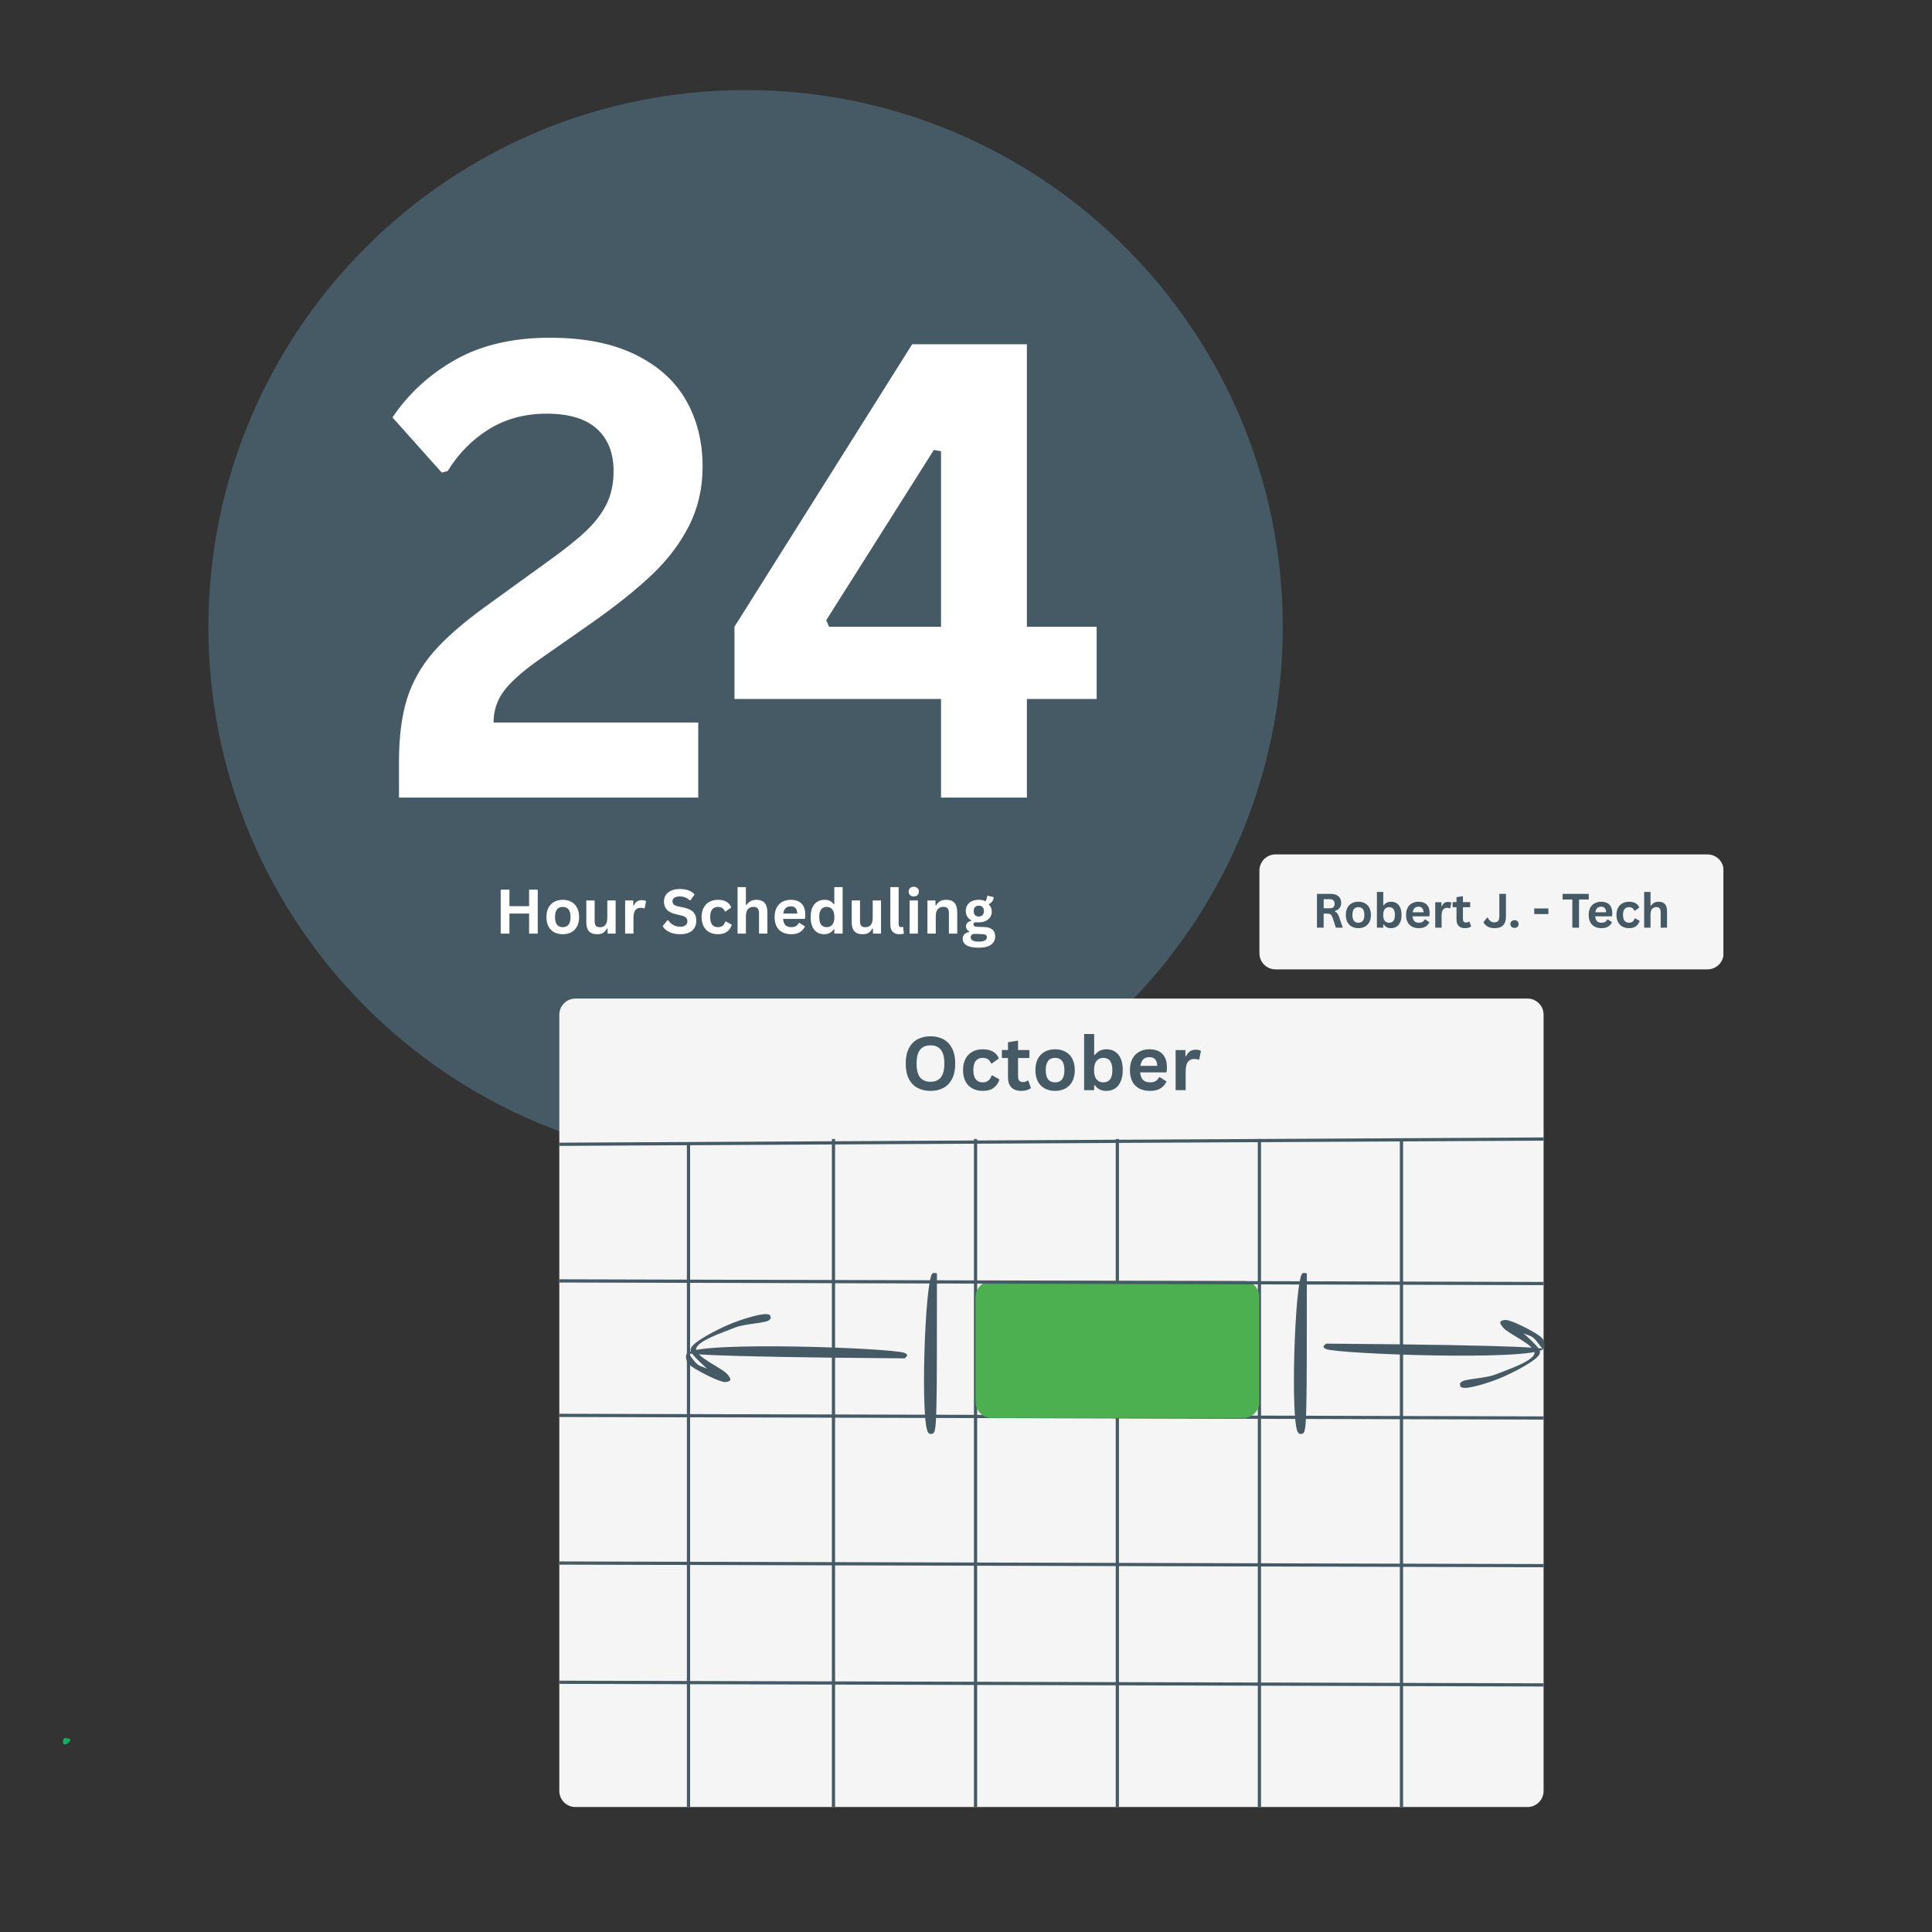 <?xml version="1.0" encoding="UTF-8"?> <svg xmlns="http://www.w3.org/2000/svg" xmlns:xlink="http://www.w3.org/1999/xlink" width="600" zoomAndPan="magnify" viewBox="0 0 450 450" height="600" preserveAspectRatio="xMidYMid meet" version="1.0"><rect x="0" y="0" width="450" height="450" fill="#333333" stroke="none"/><defs><g></g><clipPath id="120c366ebf"><path d="M 48.543 20.977 L 298.781 20.977 L 298.781 271.215 L 48.543 271.215 Z M 48.543 20.977 " clip-rule="nonzero"></path></clipPath><clipPath id="bfb2b4cc6d"><path d="M 173.66 20.977 C 104.559 20.977 48.543 76.992 48.543 146.094 C 48.543 215.199 104.559 271.215 173.66 271.215 C 242.766 271.215 298.781 215.199 298.781 146.094 C 298.781 76.992 242.766 20.977 173.66 20.977 Z M 173.66 20.977 " clip-rule="nonzero"></path></clipPath><clipPath id="1532c38462"><path d="M 0.543 0.977 L 250.781 0.977 L 250.781 251.215 L 0.543 251.215 Z M 0.543 0.977 " clip-rule="nonzero"></path></clipPath><clipPath id="7d87b8aa41"><path d="M 125.66 0.977 C 56.559 0.977 0.543 56.992 0.543 126.094 C 0.543 195.199 56.559 251.215 125.66 251.215 C 194.766 251.215 250.781 195.199 250.781 126.094 C 250.781 56.992 194.766 0.977 125.66 0.977 Z M 125.66 0.977 " clip-rule="nonzero"></path></clipPath><clipPath id="b7b6f30b24"><rect x="0" width="251" y="0" height="252"></rect></clipPath><clipPath id="d06920a8da"><rect x="0" width="175" y="0" height="201"></rect></clipPath><clipPath id="2bd2f7ad9a"><rect x="0" width="120" y="0" height="22"></rect></clipPath><clipPath id="4807124af9"><path d="M 130.273 232.586 L 359.773 232.586 L 359.773 420.891 L 130.273 420.891 Z M 130.273 232.586 " clip-rule="nonzero"></path></clipPath><clipPath id="ffd920fab5"><path d="M 134.023 232.586 L 355.781 232.586 C 357.852 232.586 359.531 234.266 359.531 236.336 L 359.531 417.141 C 359.531 419.211 357.852 420.891 355.781 420.891 L 134.023 420.891 C 131.953 420.891 130.273 419.211 130.273 417.141 L 130.273 236.336 C 130.273 234.266 131.953 232.586 134.023 232.586 Z M 134.023 232.586 " clip-rule="nonzero"></path></clipPath><clipPath id="c8e25cc587"><path d="M 0.273 0.586 L 229.762 0.586 L 229.762 188.891 L 0.273 188.891 Z M 0.273 0.586 " clip-rule="nonzero"></path></clipPath><clipPath id="8b053def52"><path d="M 4.023 0.586 L 225.781 0.586 C 227.852 0.586 229.531 2.266 229.531 4.336 L 229.531 185.141 C 229.531 187.211 227.852 188.891 225.781 188.891 L 4.023 188.891 C 1.953 188.891 0.273 187.211 0.273 185.141 L 0.273 4.336 C 0.273 2.266 1.953 0.586 4.023 0.586 Z M 4.023 0.586 " clip-rule="nonzero"></path></clipPath><clipPath id="002f53fcdf"><rect x="0" width="230" y="0" height="189"></rect></clipPath><clipPath id="81656245ee"><path d="M 293.238 199 L 401.516 199 L 401.516 225.789 L 293.238 225.789 Z M 293.238 199 " clip-rule="nonzero"></path></clipPath><clipPath id="cdeaf1abf8"><path d="M 297.094 199.008 L 397.707 199.008 C 398.703 199.008 399.656 199.402 400.359 200.105 C 401.062 200.809 401.457 201.762 401.457 202.758 L 401.457 222.039 C 401.457 223.031 401.062 223.984 400.359 224.688 C 399.656 225.391 398.703 225.789 397.707 225.789 L 297.094 225.789 C 296.102 225.789 295.145 225.391 294.441 224.688 C 293.738 223.984 293.344 223.031 293.344 222.039 L 293.344 202.758 C 293.344 201.762 293.738 200.809 294.441 200.105 C 295.145 199.402 296.102 199.008 297.094 199.008 Z M 297.094 199.008 " clip-rule="nonzero"></path></clipPath><clipPath id="33591d44fd"><path d="M 0.281 0 L 108.516 0 L 108.516 26.789 L 0.281 26.789 Z M 0.281 0 " clip-rule="nonzero"></path></clipPath><clipPath id="8a402aa50c"><path d="M 4.094 0.008 L 104.707 0.008 C 105.703 0.008 106.656 0.402 107.359 1.105 C 108.062 1.809 108.457 2.762 108.457 3.758 L 108.457 23.039 C 108.457 24.031 108.062 24.984 107.359 25.688 C 106.656 26.391 105.703 26.789 104.707 26.789 L 4.094 26.789 C 3.102 26.789 2.145 26.391 1.441 25.688 C 0.738 24.984 0.344 24.031 0.344 23.039 L 0.344 3.758 C 0.344 2.762 0.738 1.809 1.441 1.105 C 2.145 0.402 3.102 0.008 4.094 0.008 Z M 4.094 0.008 " clip-rule="nonzero"></path></clipPath><clipPath id="ae68f69364"><rect x="0" width="109" y="0" height="27"></rect></clipPath><clipPath id="0ff88403e2"><path d="M 227.227 298.367 L 293.41 298.367 L 293.41 330.277 L 227.227 330.277 Z M 227.227 298.367 " clip-rule="nonzero"></path></clipPath><clipPath id="8721bade80"><path d="M 230.977 298.367 L 289.594 298.367 C 291.664 298.367 293.344 300.047 293.344 302.117 L 293.344 326.527 C 293.344 328.598 291.664 330.277 289.594 330.277 L 230.977 330.277 C 228.906 330.277 227.227 328.598 227.227 326.527 L 227.227 302.117 C 227.227 300.047 228.906 298.367 230.977 298.367 Z M 230.977 298.367 " clip-rule="nonzero"></path></clipPath><clipPath id="ac352b29b7"><path d="M 0.227 0.367 L 66.41 0.367 L 66.41 32.277 L 0.227 32.277 Z M 0.227 0.367 " clip-rule="nonzero"></path></clipPath><clipPath id="860e30356e"><path d="M 3.977 0.367 L 62.594 0.367 C 64.664 0.367 66.344 2.047 66.344 4.117 L 66.344 28.527 C 66.344 30.598 64.664 32.277 62.594 32.277 L 3.977 32.277 C 1.906 32.277 0.227 30.598 0.227 28.527 L 0.227 4.117 C 0.227 2.047 1.906 0.367 3.977 0.367 Z M 3.977 0.367 " clip-rule="nonzero"></path></clipPath><clipPath id="8920aed8f6"><rect x="0" width="67" y="0" height="33"></rect></clipPath><clipPath id="3478ca39f4"><path d="M 14.641 404.805 L 16.434 404.805 L 16.434 406.316 L 14.641 406.316 Z M 14.641 404.805 " clip-rule="nonzero"></path></clipPath><clipPath id="da6cc14d63"><path d="M 16.398 405.359 C 15.66 406.562 14.918 406.379 14.734 406.102 C 14.547 405.82 14.734 405.082 14.918 404.895 C 15.195 404.711 16.215 404.988 16.215 404.988 " clip-rule="nonzero"></path></clipPath><clipPath id="68f8726c97"><path d="M 0.641 0.805 L 2.434 0.805 L 2.434 2.316 L 0.641 2.316 Z M 0.641 0.805 " clip-rule="nonzero"></path></clipPath><clipPath id="879c36c77a"><path d="M 2.398 1.359 C 1.66 2.562 0.918 2.379 0.734 2.102 C 0.547 1.82 0.734 1.082 0.918 0.895 C 1.195 0.711 2.215 0.988 2.215 0.988 " clip-rule="nonzero"></path></clipPath><clipPath id="6fdad65fbf"><rect x="0" width="3" y="0" height="3"></rect></clipPath><clipPath id="0716a7193f"><path d="M 308.25 307.422 L 359.797 307.422 L 359.797 323.277 L 308.25 323.277 Z M 308.25 307.422 " clip-rule="nonzero"></path></clipPath><clipPath id="9ebd03b9e0"><path d="M 308.859 312.957 C 359.656 313.332 359.582 314.152 359.434 314.227 C 359.133 314.301 358.09 312.285 356.969 311.465 C 355.254 310.348 350.109 309.602 349.734 308.633 C 349.586 308.258 349.883 307.586 350.258 307.512 C 351.301 307.215 357.195 312.434 358.238 313.926 C 358.609 314.523 358.836 314.82 358.609 315.344 C 358.09 316.836 352.195 319.895 348.988 321.164 C 346.156 322.281 341.68 323.625 340.562 323.176 C 340.188 323.027 339.965 322.355 340.039 322.207 C 340.113 322.133 341.082 322.281 341.082 322.43 C 341.156 322.578 340.41 323.176 340.262 323.102 C 340.113 323.027 340.039 322.355 340.262 321.984 C 341.008 321.086 345.707 321.164 348.395 320.117 C 351.375 318.926 357.27 316.984 357.418 315.121 C 357.566 313.332 351.301 310.645 350.184 309.305 C 349.734 308.781 349.363 308.258 349.438 307.961 C 349.512 307.66 350.109 307.438 350.703 307.438 C 352.121 307.512 356.148 309.602 357.715 310.57 C 358.535 311.094 359.207 311.539 359.508 312.137 C 359.73 312.734 360.027 313.629 359.434 314.227 C 356.449 316.984 312.145 315.418 308.859 314.227 C 308.414 314 308.266 313.852 308.266 313.629 C 308.266 313.48 308.859 312.957 308.859 312.957 " clip-rule="nonzero"></path></clipPath><clipPath id="541d4dbb2b"><path d="M 0.25 0.422 L 51.797 0.422 L 51.797 16.277 L 0.25 16.277 Z M 0.25 0.422 " clip-rule="nonzero"></path></clipPath><clipPath id="c8162c17a8"><path d="M 0.859 5.957 C 51.656 6.332 51.582 7.152 51.434 7.227 C 51.133 7.301 50.09 5.285 48.969 4.465 C 47.254 3.348 42.109 2.602 41.734 1.633 C 41.586 1.258 41.883 0.586 42.258 0.512 C 43.301 0.215 49.195 5.434 50.238 6.926 C 50.609 7.523 50.836 7.82 50.609 8.344 C 50.09 9.836 44.195 12.895 40.988 14.164 C 38.156 15.281 33.68 16.625 32.562 16.176 C 32.188 16.027 31.965 15.355 32.039 15.207 C 32.113 15.133 33.082 15.281 33.082 15.43 C 33.156 15.578 32.41 16.176 32.262 16.102 C 32.113 16.027 32.039 15.355 32.262 14.984 C 33.008 14.086 37.707 14.164 40.395 13.117 C 43.375 11.926 49.27 9.984 49.418 8.121 C 49.566 6.332 43.301 3.645 42.184 2.305 C 41.734 1.781 41.363 1.258 41.438 0.961 C 41.512 0.66 42.109 0.438 42.703 0.438 C 44.121 0.512 48.148 2.602 49.715 3.57 C 50.535 4.094 51.207 4.539 51.508 5.137 C 51.73 5.734 52.027 6.629 51.434 7.227 C 48.449 9.984 4.145 8.418 0.859 7.227 C 0.414 7 0.266 6.852 0.266 6.629 C 0.266 6.48 0.859 5.957 0.859 5.957 " clip-rule="nonzero"></path></clipPath><clipPath id="c5c93e1ea5"><rect x="0" width="52" y="0" height="17"></rect></clipPath><clipPath id="8eb57971fc"><path d="M 301.344 296.492 L 304.391 296.492 L 304.391 334 L 301.344 334 Z M 301.344 296.492 " clip-rule="nonzero"></path></clipPath><clipPath id="7118fc5d1b"><path d="M 304.387 296.605 C 304.387 328.867 304.387 333.121 303.559 333.828 C 303.203 334.066 302.613 334.066 302.375 333.711 C 300.484 331.586 301.551 298.496 303.32 296.605 C 303.676 296.367 304.387 296.605 304.387 296.605 " clip-rule="nonzero"></path></clipPath><clipPath id="2dbc68cfc4"><path d="M 0.344 0.492 L 3.391 0.492 L 3.391 38 L 0.344 38 Z M 0.344 0.492 " clip-rule="nonzero"></path></clipPath><clipPath id="62c2b3afa6"><path d="M 3.387 0.605 C 3.387 32.867 3.387 37.121 2.559 37.828 C 2.203 38.066 1.613 38.066 1.375 37.711 C -0.516 35.586 0.551 2.496 2.32 0.605 C 2.676 0.367 3.387 0.605 3.387 0.605 " clip-rule="nonzero"></path></clipPath><clipPath id="09d4da3a13"><rect x="0" width="4" y="0" height="38"></rect></clipPath><clipPath id="61e9c654ed"><path d="M 215.184 296.492 L 218.23 296.492 L 218.23 334 L 215.184 334 Z M 215.184 296.492 " clip-rule="nonzero"></path></clipPath><clipPath id="c8758bffbe"><path d="M 218.23 296.605 C 218.23 328.867 218.23 333.121 217.402 333.828 C 217.047 334.066 216.457 334.066 216.219 333.711 C 214.328 331.586 215.391 298.496 217.164 296.605 C 217.52 296.367 218.23 296.605 218.23 296.605 " clip-rule="nonzero"></path></clipPath><clipPath id="9164bd2749"><path d="M 0.184 0.492 L 3.23 0.492 L 3.23 38 L 0.184 38 Z M 0.184 0.492 " clip-rule="nonzero"></path></clipPath><clipPath id="7d08ccca55"><path d="M 3.23 0.605 C 3.23 32.867 3.23 37.121 2.402 37.828 C 2.047 38.066 1.457 38.066 1.219 37.711 C -0.672 35.586 0.391 2.496 2.164 0.605 C 2.52 0.367 3.23 0.605 3.23 0.605 " clip-rule="nonzero"></path></clipPath><clipPath id="1ae29b6517"><rect x="0" width="4" y="0" height="38"></rect></clipPath><clipPath id="50efd440a2"><path d="M 159.762 306.066 L 211.312 306.066 L 211.312 321.922 L 159.762 321.922 Z M 159.762 306.066 " clip-rule="nonzero"></path></clipPath><clipPath id="a3ff5ba4b6"><path d="M 210.699 316.387 C 159.906 316.016 159.98 315.195 160.129 315.117 C 160.426 315.043 161.473 317.059 162.59 317.879 C 164.305 318.996 169.453 319.742 169.824 320.711 C 169.973 321.086 169.676 321.758 169.305 321.832 C 168.258 322.129 162.367 316.91 161.32 315.418 C 160.949 314.82 160.727 314.523 160.949 314 C 161.473 312.508 167.363 309.449 170.57 308.184 C 173.406 307.062 177.879 305.723 179 306.168 C 179.371 306.316 179.598 306.988 179.52 307.137 C 179.445 307.211 178.477 307.062 178.477 306.914 C 178.402 306.766 179.148 306.168 179.297 306.242 C 179.445 306.316 179.52 306.988 179.297 307.363 C 178.551 308.258 173.852 308.184 171.168 309.227 C 168.184 310.418 162.293 312.359 162.141 314.223 C 161.992 316.016 168.258 318.699 169.379 320.043 C 169.824 320.562 170.199 321.086 170.125 321.383 C 170.047 321.684 169.453 321.906 168.855 321.906 C 167.438 321.832 163.41 319.742 161.844 318.773 C 161.023 318.25 160.352 317.805 160.055 317.207 C 159.832 316.609 159.531 315.715 160.129 315.117 C 163.113 312.359 207.418 313.926 210.699 315.117 C 211.148 315.344 211.297 315.492 211.297 315.715 C 211.297 315.863 210.699 316.387 210.699 316.387 " clip-rule="nonzero"></path></clipPath><clipPath id="691c00aa6b"><path d="M 0.762 0.066 L 52.312 0.066 L 52.312 15.922 L 0.762 15.922 Z M 0.762 0.066 " clip-rule="nonzero"></path></clipPath><clipPath id="358a2ad27e"><path d="M 51.699 10.387 C 0.906 10.016 0.98 9.195 1.129 9.117 C 1.426 9.043 2.473 11.059 3.59 11.879 C 5.305 12.996 10.453 13.742 10.824 14.711 C 10.973 15.086 10.676 15.758 10.305 15.832 C 9.258 16.129 3.367 10.91 2.32 9.418 C 1.949 8.82 1.727 8.523 1.949 8 C 2.473 6.508 8.363 3.449 11.57 2.184 C 14.406 1.062 18.879 -0.277 20 0.168 C 20.371 0.316 20.598 0.988 20.52 1.137 C 20.445 1.211 19.477 1.062 19.477 0.914 C 19.402 0.766 20.148 0.168 20.297 0.242 C 20.445 0.316 20.52 0.988 20.297 1.363 C 19.551 2.258 14.852 2.184 12.168 3.227 C 9.184 4.418 3.293 6.359 3.141 8.223 C 2.992 10.016 9.258 12.699 10.379 14.043 C 10.824 14.562 11.199 15.086 11.125 15.383 C 11.047 15.684 10.453 15.906 9.855 15.906 C 8.438 15.832 4.41 13.742 2.844 12.773 C 2.023 12.25 1.352 11.805 1.055 11.207 C 0.832 10.609 0.531 9.715 1.129 9.117 C 4.113 6.359 48.418 7.926 51.699 9.117 C 52.148 9.344 52.297 9.492 52.297 9.715 C 52.297 9.863 51.699 10.387 51.699 10.387 " clip-rule="nonzero"></path></clipPath><clipPath id="a3868eca2c"><rect x="0" width="53" y="0" height="16"></rect></clipPath><clipPath id="346ddeff7f"><rect x="0" width="85" y="0" height="16"></rect></clipPath><clipPath id="c869e451e7"><rect x="0" width="73" y="0" height="24"></rect></clipPath></defs><g clip-path="url(#120c366ebf)"><g clip-path="url(#bfb2b4cc6d)"><g transform="matrix(1, 0, 0, 1, 48, 20)"><g clip-path="url(#b7b6f30b24)"><g clip-path="url(#1532c38462)"><g clip-path="url(#7d87b8aa41)"><path fill="#455a64" d="M 0.543 0.977 L 250.781 0.977 L 250.781 251.215 L 0.543 251.215 Z M 0.543 0.977 " fill-opacity="1" fill-rule="nonzero"></path></g></g></g></g></g></g><g transform="matrix(1, 0, 0, 1, 86, 30)"><g clip-path="url(#d06920a8da)"><g fill="#ffffff" fill-opacity="1"><g transform="translate(1.806, 155.773)"><g><path d="M 5.125 -8.375 C 5.125 -14.207 5.758 -19.117 7.031 -23.109 C 8.312 -27.109 10.395 -30.754 13.281 -34.047 C 16.176 -37.348 20.27 -40.898 25.562 -44.703 L 39.656 -54.891 C 43.508 -57.641 46.504 -60.023 48.641 -62.047 C 50.785 -64.066 52.398 -66.18 53.484 -68.391 C 54.566 -70.609 55.109 -73.141 55.109 -75.984 C 55.109 -80.266 53.805 -83.57 51.203 -85.906 C 48.609 -88.25 44.711 -89.422 39.516 -89.422 C 34.504 -89.422 30.047 -88.227 26.141 -85.844 C 22.242 -83.457 19.02 -80.195 16.469 -76.062 L 15.094 -75.688 L 3.609 -88.547 C 7.367 -94.129 12.27 -98.617 18.312 -102.016 C 24.352 -105.41 31.68 -107.109 40.297 -107.109 C 48.191 -107.109 54.801 -105.805 60.125 -103.203 C 65.445 -100.609 69.395 -97.062 71.969 -92.562 C 74.551 -88.062 75.844 -82.895 75.844 -77.062 C 75.844 -72.062 74.797 -67.488 72.703 -63.344 C 70.609 -59.195 67.707 -55.367 64 -51.859 C 60.289 -48.348 55.547 -44.566 49.766 -40.516 L 37.266 -31.781 C 33.516 -29.082 30.891 -26.688 29.391 -24.594 C 27.898 -22.5 27.156 -20.129 27.156 -17.484 L 74.828 -17.484 L 74.828 0 L 5.125 0 Z M 5.125 -8.375 "></path></g></g></g><g fill="#ffffff" fill-opacity="1"><g transform="translate(81.464, 155.773)"><g><path d="M 71.719 0 L 51.719 0 L 51.719 -22.969 L 3.609 -22.969 L 3.609 -39.797 L 45 -105.594 L 71.719 -105.594 L 71.719 -39.797 L 87.969 -39.797 L 87.969 -22.969 L 71.719 -22.969 Z M 24.984 -41.312 L 25.641 -39.797 L 51.719 -39.797 L 51.719 -80.672 L 50.047 -80.969 Z M 24.984 -41.312 "></path></g></g></g></g></g><g transform="matrix(1, 0, 0, 1, 114, 201)"><g clip-path="url(#2bd2f7ad9a)"><g fill="#ffffff" fill-opacity="1"><g transform="translate(1.298, 16.456)"><g><path d="M 7.938 -6.391 L 7.938 -10.234 L 9.953 -10.234 L 9.953 0 L 7.938 0 L 7.938 -4.672 L 3.359 -4.672 L 3.359 0 L 1.328 0 L 1.328 -10.234 L 3.359 -10.234 L 3.359 -6.391 Z M 7.938 -6.391 "></path></g></g><g transform="translate(12.59, 16.456)"><g><path d="M 4.484 0.141 C 3.734 0.141 3.07 -0.008 2.5 -0.312 C 1.926 -0.625 1.477 -1.078 1.156 -1.672 C 0.844 -2.273 0.688 -3.004 0.688 -3.859 C 0.688 -4.711 0.844 -5.438 1.156 -6.031 C 1.477 -6.633 1.926 -7.094 2.5 -7.406 C 3.07 -7.719 3.734 -7.875 4.484 -7.875 C 5.242 -7.875 5.91 -7.719 6.484 -7.406 C 7.055 -7.094 7.5 -6.633 7.812 -6.031 C 8.133 -5.438 8.297 -4.711 8.297 -3.859 C 8.297 -3.004 8.133 -2.273 7.812 -1.672 C 7.5 -1.078 7.055 -0.625 6.484 -0.312 C 5.91 -0.008 5.242 0.141 4.484 0.141 Z M 4.484 -1.5 C 5.691 -1.5 6.297 -2.285 6.297 -3.859 C 6.297 -4.672 6.141 -5.266 5.828 -5.641 C 5.516 -6.023 5.066 -6.219 4.484 -6.219 C 3.285 -6.219 2.688 -5.43 2.688 -3.859 C 2.688 -2.285 3.285 -1.5 4.484 -1.5 Z M 4.484 -1.5 "></path></g></g><g transform="translate(21.565, 16.456)"><g><path d="M 3.531 0.141 C 2.664 0.141 2.023 -0.094 1.609 -0.562 C 1.203 -1.039 1 -1.723 1 -2.609 L 1 -7.719 L 2.938 -7.719 L 2.938 -2.844 C 2.938 -2.375 3.035 -2.031 3.234 -1.812 C 3.441 -1.594 3.758 -1.484 4.188 -1.484 C 4.719 -1.484 5.133 -1.66 5.438 -2.016 C 5.738 -2.367 5.891 -2.926 5.891 -3.688 L 5.891 -7.719 L 7.828 -7.719 L 7.828 0 L 5.953 0 L 5.953 -1.141 L 5.812 -1.172 C 5.562 -0.723 5.258 -0.391 4.906 -0.172 C 4.551 0.035 4.094 0.141 3.531 0.141 Z M 3.531 0.141 "></path></g></g><g transform="translate(30.497, 16.456)"><g><path d="M 1.109 0 L 1.109 -7.719 L 3 -7.719 L 3 -6.578 L 3.141 -6.547 C 3.328 -6.973 3.57 -7.285 3.875 -7.484 C 4.176 -7.691 4.547 -7.797 4.984 -7.797 C 5.422 -7.797 5.754 -7.723 5.984 -7.578 L 5.656 -5.891 L 5.516 -5.875 C 5.391 -5.926 5.266 -5.961 5.141 -5.984 C 5.023 -6.004 4.883 -6.016 4.719 -6.016 C 4.176 -6.016 3.758 -5.82 3.469 -5.438 C 3.188 -5.062 3.047 -4.453 3.047 -3.609 L 3.047 0 Z M 1.109 0 "></path></g></g><g transform="translate(36.553, 16.456)"><g></g></g><g transform="translate(39.934, 16.456)"><g><path d="M 4.531 0.141 C 3.82 0.141 3.191 0.055 2.641 -0.109 C 2.086 -0.285 1.625 -0.516 1.25 -0.797 C 0.883 -1.086 0.602 -1.406 0.406 -1.75 L 1.531 -3.109 L 1.703 -3.109 C 2.016 -2.648 2.406 -2.285 2.875 -2.016 C 3.352 -1.742 3.906 -1.609 4.531 -1.609 C 5.07 -1.609 5.477 -1.723 5.75 -1.953 C 6.031 -2.18 6.172 -2.492 6.172 -2.891 C 6.172 -3.129 6.125 -3.332 6.031 -3.5 C 5.945 -3.664 5.801 -3.805 5.594 -3.922 C 5.395 -4.035 5.117 -4.133 4.766 -4.219 L 3.453 -4.531 C 2.535 -4.738 1.848 -5.082 1.391 -5.562 C 0.941 -6.051 0.719 -6.688 0.719 -7.469 C 0.719 -8.051 0.863 -8.562 1.156 -9 C 1.445 -9.438 1.867 -9.773 2.422 -10.016 C 2.973 -10.266 3.633 -10.391 4.406 -10.391 C 5.195 -10.391 5.875 -10.285 6.438 -10.078 C 7 -9.867 7.473 -9.551 7.859 -9.125 L 6.859 -7.75 L 6.688 -7.75 C 6.395 -8.051 6.062 -8.273 5.688 -8.422 C 5.312 -8.578 4.883 -8.656 4.406 -8.656 C 3.852 -8.656 3.43 -8.555 3.141 -8.359 C 2.848 -8.16 2.703 -7.891 2.703 -7.547 C 2.703 -7.223 2.801 -6.969 3 -6.781 C 3.207 -6.594 3.562 -6.441 4.062 -6.328 L 5.406 -6.047 C 6.406 -5.836 7.129 -5.484 7.578 -4.984 C 8.023 -4.484 8.25 -3.828 8.25 -3.016 C 8.25 -2.379 8.109 -1.82 7.828 -1.344 C 7.555 -0.875 7.141 -0.508 6.578 -0.25 C 6.023 0.008 5.344 0.141 4.531 0.141 Z M 4.531 0.141 "></path></g></g><g transform="translate(48.727, 16.456)"><g><path d="M 4.5 0.141 C 3.758 0.141 3.098 -0.008 2.516 -0.312 C 1.941 -0.625 1.492 -1.082 1.172 -1.688 C 0.848 -2.289 0.688 -3.016 0.688 -3.859 C 0.688 -4.711 0.848 -5.438 1.172 -6.031 C 1.492 -6.633 1.941 -7.094 2.516 -7.406 C 3.086 -7.719 3.738 -7.875 4.469 -7.875 C 6.094 -7.875 7.133 -7.281 7.594 -6.094 L 6.266 -5.141 L 6.125 -5.141 C 5.969 -5.504 5.758 -5.773 5.5 -5.953 C 5.25 -6.129 4.906 -6.219 4.469 -6.219 C 3.906 -6.219 3.469 -6.023 3.156 -5.641 C 2.844 -5.254 2.688 -4.66 2.688 -3.859 C 2.688 -3.066 2.844 -2.473 3.156 -2.078 C 3.477 -1.691 3.926 -1.5 4.5 -1.5 C 4.926 -1.5 5.285 -1.609 5.578 -1.828 C 5.867 -2.055 6.078 -2.383 6.203 -2.812 L 6.344 -2.828 L 7.719 -2.078 C 7.531 -1.422 7.172 -0.883 6.641 -0.469 C 6.109 -0.062 5.395 0.141 4.5 0.141 Z M 4.5 0.141 "></path></g></g><g transform="translate(56.686, 16.456)"><g><path d="M 1.109 0 L 1.109 -10.828 L 3.047 -10.828 L 3.047 -6.719 L 3.203 -6.688 C 3.461 -7.062 3.773 -7.352 4.141 -7.562 C 4.516 -7.77 4.969 -7.875 5.5 -7.875 C 7.195 -7.875 8.047 -6.906 8.047 -4.969 L 8.047 0 L 6.109 0 L 6.109 -4.734 C 6.109 -5.254 6.004 -5.633 5.797 -5.875 C 5.586 -6.113 5.258 -6.234 4.812 -6.234 C 4.27 -6.234 3.836 -6.051 3.516 -5.688 C 3.203 -5.32 3.047 -4.758 3.047 -4 L 3.047 0 Z M 1.109 0 "></path></g></g><g transform="translate(65.731, 16.456)"><g><path d="M 7.641 -3.422 L 2.672 -3.422 C 2.723 -2.754 2.91 -2.266 3.234 -1.953 C 3.566 -1.648 4.016 -1.5 4.578 -1.5 C 5.023 -1.5 5.383 -1.582 5.656 -1.75 C 5.938 -1.914 6.16 -2.164 6.328 -2.5 L 6.469 -2.5 L 7.766 -1.672 C 7.504 -1.129 7.117 -0.691 6.609 -0.359 C 6.109 -0.023 5.43 0.141 4.578 0.141 C 3.785 0.141 3.098 -0.008 2.516 -0.312 C 1.93 -0.613 1.477 -1.062 1.156 -1.656 C 0.844 -2.258 0.688 -2.992 0.688 -3.859 C 0.688 -4.734 0.852 -5.473 1.188 -6.078 C 1.52 -6.68 1.969 -7.129 2.531 -7.422 C 3.102 -7.723 3.738 -7.875 4.438 -7.875 C 5.531 -7.875 6.367 -7.582 6.953 -7 C 7.535 -6.426 7.828 -5.578 7.828 -4.453 C 7.828 -4.047 7.812 -3.734 7.781 -3.516 Z M 5.969 -4.672 C 5.945 -5.266 5.805 -5.691 5.547 -5.953 C 5.297 -6.223 4.926 -6.359 4.438 -6.359 C 3.457 -6.359 2.879 -5.797 2.703 -4.672 Z M 5.969 -4.672 "></path></g></g><g transform="translate(74.125, 16.456)"><g><path d="M 3.812 0.141 C 3.207 0.141 2.664 -0.004 2.188 -0.297 C 1.719 -0.598 1.348 -1.047 1.078 -1.641 C 0.816 -2.242 0.688 -2.984 0.688 -3.859 C 0.688 -4.742 0.82 -5.484 1.094 -6.078 C 1.375 -6.68 1.754 -7.129 2.234 -7.422 C 2.723 -7.723 3.285 -7.875 3.922 -7.875 C 4.398 -7.875 4.812 -7.789 5.156 -7.625 C 5.508 -7.457 5.812 -7.195 6.062 -6.844 L 6.203 -6.891 L 6.203 -10.828 L 8.141 -10.828 L 8.141 0 L 6.203 0 L 6.203 -1 L 6.062 -1.031 C 5.844 -0.664 5.547 -0.379 5.172 -0.172 C 4.797 0.035 4.344 0.141 3.812 0.141 Z M 4.453 -1.5 C 4.992 -1.5 5.422 -1.691 5.734 -2.078 C 6.055 -2.473 6.219 -3.066 6.219 -3.859 C 6.219 -4.648 6.055 -5.238 5.734 -5.625 C 5.422 -6.02 4.992 -6.219 4.453 -6.219 C 3.879 -6.219 3.441 -6.023 3.141 -5.641 C 2.836 -5.266 2.688 -4.672 2.688 -3.859 C 2.688 -3.047 2.836 -2.445 3.141 -2.062 C 3.441 -1.688 3.879 -1.5 4.453 -1.5 Z M 4.453 -1.5 "></path></g></g><g transform="translate(83.379, 16.456)"><g><path d="M 3.531 0.141 C 2.664 0.141 2.023 -0.094 1.609 -0.562 C 1.203 -1.039 1 -1.723 1 -2.609 L 1 -7.719 L 2.938 -7.719 L 2.938 -2.844 C 2.938 -2.375 3.035 -2.031 3.234 -1.812 C 3.441 -1.594 3.758 -1.484 4.188 -1.484 C 4.719 -1.484 5.133 -1.66 5.438 -2.016 C 5.738 -2.367 5.891 -2.926 5.891 -3.688 L 5.891 -7.719 L 7.828 -7.719 L 7.828 0 L 5.953 0 L 5.953 -1.141 L 5.812 -1.172 C 5.562 -0.723 5.258 -0.391 4.906 -0.172 C 4.551 0.035 4.094 0.141 3.531 0.141 Z M 3.531 0.141 "></path></g></g><g transform="translate(92.312, 16.456)"><g><path d="M 3.203 0.141 C 2.516 0.141 1.984 -0.047 1.609 -0.422 C 1.242 -0.797 1.062 -1.363 1.062 -2.125 L 1.062 -10.828 L 3 -10.828 L 3 -2.203 C 3 -1.734 3.195 -1.5 3.594 -1.5 C 3.707 -1.5 3.828 -1.52 3.953 -1.562 L 4.047 -1.531 L 4.219 -0.031 C 4.113 0.02 3.973 0.062 3.797 0.094 C 3.617 0.125 3.422 0.141 3.203 0.141 Z M 3.203 0.141 "></path></g></g><g transform="translate(96.751, 16.456)"><g><path d="M 2.078 -8.656 C 1.734 -8.656 1.445 -8.758 1.219 -8.969 C 1 -9.176 0.891 -9.453 0.891 -9.797 C 0.891 -10.117 1 -10.383 1.219 -10.594 C 1.445 -10.812 1.734 -10.922 2.078 -10.922 C 2.316 -10.922 2.523 -10.867 2.703 -10.766 C 2.891 -10.672 3.031 -10.539 3.125 -10.375 C 3.227 -10.207 3.281 -10.016 3.281 -9.797 C 3.281 -9.578 3.227 -9.379 3.125 -9.203 C 3.031 -9.023 2.891 -8.891 2.703 -8.797 C 2.523 -8.703 2.316 -8.656 2.078 -8.656 Z M 1.109 0 L 1.109 -7.719 L 3.047 -7.719 L 3.047 0 Z M 1.109 0 "></path></g></g><g transform="translate(100.909, 16.456)"><g><path d="M 1.109 0 L 1.109 -7.719 L 2.984 -7.719 L 2.984 -6.594 L 3.125 -6.562 C 3.602 -7.438 4.383 -7.875 5.469 -7.875 C 6.352 -7.875 7.004 -7.629 7.422 -7.141 C 7.836 -6.66 8.047 -5.953 8.047 -5.016 L 8.047 0 L 6.109 0 L 6.109 -4.781 C 6.109 -5.289 6.004 -5.66 5.797 -5.891 C 5.598 -6.117 5.27 -6.234 4.812 -6.234 C 4.258 -6.234 3.828 -6.051 3.516 -5.688 C 3.203 -5.332 3.047 -4.77 3.047 -4 L 3.047 0 Z M 1.109 0 "></path></g></g><g transform="translate(109.954, 16.456)"><g><path d="M 4 3.281 C 2.727 3.281 1.785 3.094 1.172 2.719 C 0.566 2.344 0.266 1.82 0.266 1.156 C 0.266 0.75 0.395 0.414 0.656 0.156 C 0.914 -0.102 1.289 -0.273 1.781 -0.359 L 1.781 -0.516 C 1.52 -0.672 1.332 -0.844 1.219 -1.031 C 1.102 -1.227 1.047 -1.457 1.047 -1.719 C 1.047 -2.332 1.445 -2.75 2.25 -2.969 L 2.25 -3.109 C 1.832 -3.348 1.52 -3.645 1.312 -4 C 1.102 -4.352 1 -4.781 1 -5.281 C 1 -5.789 1.113 -6.238 1.344 -6.625 C 1.582 -7.02 1.93 -7.328 2.391 -7.547 C 2.848 -7.766 3.395 -7.875 4.031 -7.875 C 4.676 -7.875 5.188 -7.758 5.562 -7.531 C 5.801 -7.875 5.941 -8.273 5.984 -8.734 L 6.125 -8.828 L 7.516 -8.484 C 7.473 -8.109 7.363 -7.797 7.188 -7.547 C 7.02 -7.297 6.754 -7.078 6.391 -6.891 L 6.391 -6.734 C 6.828 -6.348 7.047 -5.812 7.047 -5.125 C 7.047 -4.645 6.926 -4.219 6.688 -3.844 C 6.445 -3.469 6.098 -3.172 5.641 -2.953 C 5.191 -2.734 4.656 -2.625 4.031 -2.625 L 3.734 -2.625 C 3.547 -2.633 3.414 -2.641 3.344 -2.641 C 3.164 -2.641 3.023 -2.594 2.922 -2.5 C 2.828 -2.406 2.781 -2.281 2.781 -2.125 C 2.781 -1.969 2.844 -1.844 2.969 -1.75 C 3.102 -1.656 3.297 -1.602 3.547 -1.594 L 5.281 -1.531 C 6.988 -1.477 7.844 -0.742 7.844 0.672 C 7.844 1.172 7.711 1.613 7.453 2 C 7.203 2.395 6.789 2.707 6.219 2.938 C 5.645 3.164 4.906 3.281 4 3.281 Z M 4.031 -3.984 C 4.406 -3.984 4.695 -4.094 4.906 -4.312 C 5.113 -4.531 5.219 -4.844 5.219 -5.25 C 5.219 -5.656 5.113 -5.961 4.906 -6.172 C 4.695 -6.391 4.406 -6.5 4.031 -6.5 C 3.645 -6.5 3.348 -6.391 3.141 -6.172 C 2.941 -5.961 2.844 -5.656 2.844 -5.25 C 2.844 -4.832 2.941 -4.516 3.141 -4.297 C 3.348 -4.086 3.645 -3.984 4.031 -3.984 Z M 4 1.875 C 4.664 1.875 5.148 1.781 5.453 1.594 C 5.754 1.406 5.906 1.16 5.906 0.859 C 5.906 0.617 5.828 0.441 5.672 0.328 C 5.516 0.211 5.27 0.148 4.938 0.141 L 3.406 0.062 C 3.352 0.062 3.305 0.062 3.266 0.062 C 3.223 0.062 3.18 0.062 3.141 0.062 C 2.805 0.062 2.555 0.129 2.391 0.266 C 2.223 0.398 2.141 0.594 2.141 0.844 C 2.141 1.176 2.297 1.43 2.609 1.609 C 2.922 1.785 3.383 1.875 4 1.875 Z M 4 1.875 "></path></g></g></g></g></g><g clip-path="url(#4807124af9)"><g clip-path="url(#ffd920fab5)"><g transform="matrix(1, 0, 0, 1, 130, 232)"><g clip-path="url(#002f53fcdf)"><g clip-path="url(#c8e25cc587)"><g clip-path="url(#8b053def52)"><path fill="#f5f5f5" d="M 0.273 0.586 L 229.773 0.586 L 229.773 188.891 L 0.273 188.891 Z M 0.273 0.586 " fill-opacity="1" fill-rule="nonzero"></path></g></g></g></g></g></g><g clip-path="url(#81656245ee)"><g clip-path="url(#cdeaf1abf8)"><g transform="matrix(1, 0, 0, 1, 293, 199)"><g clip-path="url(#ae68f69364)"><g clip-path="url(#33591d44fd)"><g clip-path="url(#8a402aa50c)"><path fill="#f5f5f5" d="M 0.344 0.008 L 108.41 0.008 L 108.41 26.789 L 0.344 26.789 Z M 0.344 0.008 " fill-opacity="1" fill-rule="nonzero"></path></g></g></g></g></g></g><path stroke-linecap="butt" transform="matrix(0, -0.75, 0.75, 0, 292.965, 420.886)" fill="none" stroke-linejoin="miter" d="M -0 0.499 L 207.447 0.499 " stroke="#455a64" stroke-width="1" stroke-opacity="1" stroke-miterlimit="4"></path><path stroke-linecap="butt" transform="matrix(0, -0.75, 0.75, 0, 259.876, 420.886)" fill="none" stroke-linejoin="miter" d="M -0 0.499 L 207.447 0.499 " stroke="#455a64" stroke-width="1" stroke-opacity="1" stroke-miterlimit="4"></path><path stroke-linecap="butt" transform="matrix(0, -0.75, 0.75, 0, 226.847, 420.886)" fill="none" stroke-linejoin="miter" d="M -0 0.501 L 207.447 0.501 " stroke="#455a64" stroke-width="1" stroke-opacity="1" stroke-miterlimit="4"></path><path stroke-linecap="butt" transform="matrix(0, -0.75, 0.75, 0, 193.757, 420.886)" fill="none" stroke-linejoin="miter" d="M -0 0.501 L 207.447 0.501 " stroke="#455a64" stroke-width="1" stroke-opacity="1" stroke-miterlimit="4"></path><path stroke-linecap="butt" transform="matrix(0, -0.75, 0.75, 0, 159.989, 420.889)" fill="none" stroke-linejoin="miter" d="M -0.002 0.499 L 205.894 0.499 " stroke="#455a64" stroke-width="1" stroke-opacity="1" stroke-miterlimit="4"></path><path stroke-linecap="butt" transform="matrix(0, -0.75, 0.75, 0, 326.055, 420.886)" fill="none" stroke-linejoin="miter" d="M -0 0.5 L 207.447 0.5 " stroke="#455a64" stroke-width="1" stroke-opacity="1" stroke-miterlimit="4"></path><path stroke-linecap="butt" transform="matrix(-0.75, -0.002, 0.002, -0.75, 359.531, 330.652)" fill="none" stroke-linejoin="miter" d="M 0 0.499 L 305.673 0.498 " stroke="#455a64" stroke-width="1" stroke-opacity="1" stroke-miterlimit="4"></path><g clip-path="url(#0ff88403e2)"><g clip-path="url(#8721bade80)"><g transform="matrix(1, 0, 0, 1, 227, 298)"><g clip-path="url(#8920aed8f6)"><g clip-path="url(#ac352b29b7)"><g clip-path="url(#860e30356e)"><path fill="#4caf50" d="M 0.227 0.367 L 66.285 0.367 L 66.285 32.277 L 0.227 32.277 Z M 0.227 0.367 " fill-opacity="1" fill-rule="nonzero"></path></g></g></g></g></g></g><g clip-path="url(#3478ca39f4)"><g clip-path="url(#da6cc14d63)"><g transform="matrix(1, 0, 0, 1, 14, 404)"><g clip-path="url(#6fdad65fbf)"><g clip-path="url(#68f8726c97)"><g clip-path="url(#879c36c77a)"><rect x="-113" width="648" fill="#14ae5c" height="648" y="-503" fill-opacity="1"></rect></g></g></g></g></g></g><g clip-path="url(#0716a7193f)"><g clip-path="url(#9ebd03b9e0)"><g transform="matrix(1, 0, 0, 1, 308, 307)"><g clip-path="url(#c5c93e1ea5)"><g clip-path="url(#541d4dbb2b)"><g clip-path="url(#c8162c17a8)"><rect x="-407" width="648" fill="#455a64" height="648" y="-406" fill-opacity="1"></rect></g></g></g></g></g></g><path stroke-linecap="butt" transform="matrix(-0.75, 0.004, -0.004, -0.75, 359.528, 265.679)" fill="none" stroke-linejoin="miter" d="M -0.001 0.499 L 305.674 0.501 " stroke="#455a64" stroke-width="1" stroke-opacity="1" stroke-miterlimit="4"></path><path stroke-linecap="butt" transform="matrix(-0.75, -0.002, 0.002, -0.75, 359.529, 299.335)" fill="none" stroke-linejoin="miter" d="M -0.002 0.499 L 305.676 0.502 " stroke="#455a64" stroke-width="1" stroke-opacity="1" stroke-miterlimit="4"></path><path stroke-linecap="butt" transform="matrix(-0.75, -0.002, 0.002, -0.75, 359.532, 365.048)" fill="none" stroke-linejoin="miter" d="M 0.002 0.502 L 305.675 0.5 " stroke="#455a64" stroke-width="1" stroke-opacity="1" stroke-miterlimit="4"></path><path stroke-linecap="butt" transform="matrix(-0.75, -0.002, 0.002, -0.75, 359.526, 392.82)" fill="none" stroke-linejoin="miter" d="M -0.001 0.499 L 305.672 0.498 " stroke="#455a64" stroke-width="1" stroke-opacity="1" stroke-miterlimit="4"></path><g clip-path="url(#8eb57971fc)"><g clip-path="url(#7118fc5d1b)"><g transform="matrix(1, 0, 0, 1, 301, 296)"><g clip-path="url(#09d4da3a13)"><g clip-path="url(#2dbc68cfc4)"><g clip-path="url(#62c2b3afa6)"><rect x="-400" width="648" fill="#455a64" height="648" y="-395" fill-opacity="1"></rect></g></g></g></g></g></g><g clip-path="url(#61e9c654ed)"><g clip-path="url(#c8758bffbe)"><g transform="matrix(1, 0, 0, 1, 215, 296)"><g clip-path="url(#1ae29b6517)"><g clip-path="url(#9164bd2749)"><g clip-path="url(#7d08ccca55)"><rect x="-314" width="648" fill="#455a64" height="648" y="-395" fill-opacity="1"></rect></g></g></g></g></g></g><g clip-path="url(#50efd440a2)"><g clip-path="url(#a3ff5ba4b6)"><g transform="matrix(1, 0, 0, 1, 159, 306)"><g clip-path="url(#a3868eca2c)"><g clip-path="url(#691c00aa6b)"><g clip-path="url(#358a2ad27e)"><rect x="-258" width="648" fill="#455a64" height="648" y="-405" fill-opacity="1"></rect></g></g></g></g></g></g><g transform="matrix(1, 0, 0, 1, 305, 204)"><g clip-path="url(#346ddeff7f)"><g fill="#455a64" fill-opacity="1"><g transform="translate(0.729, 12.076)"><g><path d="M 1.016 0 L 1.016 -7.875 L 4.188 -7.875 C 5 -7.875 5.613 -7.688 6.031 -7.312 C 6.445 -6.938 6.656 -6.422 6.656 -5.766 C 6.656 -5.285 6.531 -4.891 6.281 -4.578 C 6.039 -4.273 5.68 -4.047 5.203 -3.891 L 5.203 -3.766 C 5.453 -3.66 5.648 -3.5 5.797 -3.281 C 5.953 -3.07 6.098 -2.758 6.234 -2.344 L 7.031 0 L 5.422 0 L 4.656 -2.359 C 4.57 -2.586 4.477 -2.77 4.375 -2.906 C 4.281 -3.039 4.156 -3.133 4 -3.188 C 3.852 -3.25 3.66 -3.281 3.422 -3.281 L 2.578 -3.281 L 2.578 0 Z M 4 -4.516 C 4.75 -4.516 5.125 -4.863 5.125 -5.562 C 5.125 -6.281 4.75 -6.641 4 -6.641 L 2.578 -6.641 L 2.578 -4.516 Z M 4 -4.516 "></path></g></g></g><g fill="#455a64" fill-opacity="1"><g transform="translate(7.941, 12.076)"><g><path d="M 3.453 0.109 C 2.867 0.109 2.359 -0.008 1.922 -0.25 C 1.484 -0.488 1.141 -0.836 0.891 -1.297 C 0.648 -1.754 0.531 -2.312 0.531 -2.969 C 0.531 -3.625 0.648 -4.18 0.891 -4.641 C 1.141 -5.109 1.484 -5.457 1.922 -5.688 C 2.359 -5.926 2.867 -6.047 3.453 -6.047 C 4.035 -6.047 4.547 -5.926 4.984 -5.688 C 5.422 -5.457 5.758 -5.109 6 -4.641 C 6.25 -4.18 6.375 -3.625 6.375 -2.969 C 6.375 -2.312 6.25 -1.754 6 -1.297 C 5.758 -0.836 5.422 -0.488 4.984 -0.25 C 4.547 -0.008 4.035 0.109 3.453 0.109 Z M 3.453 -1.156 C 4.379 -1.156 4.844 -1.758 4.844 -2.969 C 4.844 -3.594 4.723 -4.051 4.484 -4.344 C 4.242 -4.633 3.898 -4.781 3.453 -4.781 C 2.523 -4.781 2.062 -4.176 2.062 -2.969 C 2.062 -1.758 2.523 -1.156 3.453 -1.156 Z M 3.453 -1.156 "></path></g></g><g transform="translate(14.85, 12.076)"><g><path d="M 4.156 0.109 C 3.395 0.109 2.832 -0.172 2.469 -0.734 L 2.344 -0.719 L 2.344 0 L 0.859 0 L 0.859 -8.328 L 2.344 -8.328 L 2.344 -5.234 L 2.469 -5.219 C 2.664 -5.5 2.906 -5.707 3.188 -5.844 C 3.469 -5.977 3.801 -6.047 4.188 -6.047 C 4.664 -6.047 5.082 -5.93 5.438 -5.703 C 5.801 -5.484 6.082 -5.141 6.281 -4.672 C 6.488 -4.211 6.594 -3.645 6.594 -2.969 C 6.594 -2.289 6.488 -1.723 6.281 -1.266 C 6.07 -0.805 5.781 -0.461 5.406 -0.234 C 5.039 -0.004 4.625 0.109 4.156 0.109 Z M 3.703 -1.156 C 4.141 -1.156 4.473 -1.301 4.703 -1.594 C 4.93 -1.883 5.047 -2.344 5.047 -2.969 C 5.047 -3.594 4.93 -4.051 4.703 -4.344 C 4.473 -4.633 4.141 -4.781 3.703 -4.781 C 3.273 -4.781 2.938 -4.629 2.688 -4.328 C 2.445 -4.035 2.328 -3.582 2.328 -2.969 C 2.328 -2.352 2.445 -1.895 2.688 -1.594 C 2.938 -1.301 3.273 -1.156 3.703 -1.156 Z M 3.703 -1.156 "></path></g></g><g transform="translate(21.97, 12.076)"><g><path d="M 5.875 -2.641 L 2.047 -2.641 C 2.086 -2.117 2.234 -1.738 2.484 -1.5 C 2.742 -1.27 3.086 -1.156 3.516 -1.156 C 3.859 -1.156 4.133 -1.219 4.344 -1.344 C 4.562 -1.469 4.734 -1.66 4.859 -1.922 L 4.984 -1.922 L 5.969 -1.281 C 5.77 -0.863 5.473 -0.523 5.078 -0.266 C 4.691 -0.016 4.172 0.109 3.516 0.109 C 2.91 0.109 2.383 -0.004 1.938 -0.234 C 1.488 -0.473 1.141 -0.82 0.891 -1.281 C 0.648 -1.738 0.531 -2.301 0.531 -2.969 C 0.531 -3.645 0.656 -4.211 0.906 -4.672 C 1.164 -5.141 1.516 -5.484 1.953 -5.703 C 2.391 -5.93 2.879 -6.047 3.422 -6.047 C 4.254 -6.047 4.895 -5.82 5.344 -5.375 C 5.789 -4.938 6.016 -4.285 6.016 -3.422 C 6.016 -3.109 6.004 -2.867 5.984 -2.703 Z M 4.594 -3.594 C 4.57 -4.051 4.461 -4.379 4.266 -4.578 C 4.078 -4.785 3.797 -4.891 3.422 -4.891 C 2.66 -4.891 2.211 -4.457 2.078 -3.594 Z M 4.594 -3.594 "></path></g></g><g transform="translate(28.433, 12.076)"><g><path d="M 0.859 0 L 0.859 -5.938 L 2.312 -5.938 L 2.312 -5.062 L 2.422 -5.031 C 2.566 -5.363 2.754 -5.609 2.984 -5.766 C 3.211 -5.922 3.492 -6 3.828 -6 C 4.172 -6 4.43 -5.941 4.609 -5.828 L 4.359 -4.531 L 4.234 -4.516 C 4.141 -4.555 4.047 -4.582 3.953 -4.594 C 3.867 -4.613 3.758 -4.625 3.625 -4.625 C 3.207 -4.625 2.891 -4.477 2.672 -4.188 C 2.453 -3.895 2.344 -3.426 2.344 -2.781 L 2.344 0 Z M 0.859 0 "></path></g></g></g><g fill="#455a64" fill-opacity="1"><g transform="translate(33.17, 12.076)"><g><path d="M 4.094 -1.422 L 4.484 -0.312 C 4.328 -0.176 4.125 -0.07 3.875 0 C 3.633 0.07 3.359 0.109 3.047 0.109 C 2.398 0.109 1.91 -0.062 1.578 -0.406 C 1.242 -0.758 1.078 -1.27 1.078 -1.938 L 1.078 -4.766 L 0.172 -4.766 L 0.172 -5.953 L 1.078 -5.953 L 1.078 -7.109 L 2.578 -7.344 L 2.578 -5.953 L 4.266 -5.953 L 4.266 -4.766 L 2.578 -4.766 L 2.578 -2.047 C 2.578 -1.754 2.633 -1.539 2.75 -1.406 C 2.875 -1.27 3.055 -1.203 3.297 -1.203 C 3.555 -1.203 3.785 -1.273 3.984 -1.422 Z M 4.094 -1.422 "></path></g></g><g transform="translate(37.789, 12.076)"><g></g></g><g transform="translate(40.393, 12.076)"><g><path d="M 2.766 0.109 C 2.086 0.109 1.531 -0.016 1.094 -0.266 C 0.656 -0.516 0.332 -0.852 0.125 -1.281 L 1 -2.359 L 1.141 -2.359 C 1.285 -2.016 1.488 -1.738 1.75 -1.531 C 2.02 -1.332 2.328 -1.234 2.672 -1.234 C 3.066 -1.234 3.359 -1.348 3.547 -1.578 C 3.734 -1.805 3.828 -2.176 3.828 -2.688 L 3.828 -7.875 L 5.375 -7.875 L 5.375 -2.672 C 5.375 -1.711 5.156 -1.008 4.719 -0.562 C 4.289 -0.113 3.641 0.109 2.766 0.109 Z M 2.766 0.109 "></path></g></g></g><g fill="#455a64" fill-opacity="1"><g transform="translate(46.235, 12.076)"><g><path d="M 1.516 0.047 C 1.328 0.047 1.16 0.008 1.016 -0.062 C 0.867 -0.145 0.754 -0.254 0.672 -0.391 C 0.598 -0.523 0.562 -0.676 0.562 -0.844 C 0.562 -1.02 0.598 -1.176 0.672 -1.312 C 0.754 -1.445 0.867 -1.551 1.016 -1.625 C 1.16 -1.707 1.328 -1.75 1.516 -1.75 C 1.711 -1.75 1.883 -1.711 2.031 -1.641 C 2.176 -1.566 2.285 -1.457 2.359 -1.312 C 2.441 -1.176 2.484 -1.023 2.484 -0.859 C 2.484 -0.598 2.395 -0.379 2.219 -0.203 C 2.039 -0.035 1.805 0.047 1.516 0.047 Z M 1.516 0.047 "></path></g></g><g transform="translate(49.28, 12.076)"><g></g></g><g transform="translate(51.884, 12.076)"><g><path d="M 3.766 -3.172 L 0.469 -3.172 L 0.469 -4.484 L 3.766 -4.484 Z M 3.766 -3.172 "></path></g></g><g transform="translate(56.136, 12.076)"><g></g></g><g transform="translate(58.74, 12.076)"><g><path d="M 6.312 -7.875 L 6.312 -6.562 L 4.047 -6.562 L 4.047 0 L 2.484 0 L 2.484 -6.562 L 0.219 -6.562 L 0.219 -7.875 Z M 6.312 -7.875 "></path></g></g></g><g fill="#455a64" fill-opacity="1"><g transform="translate(64.507, 12.076)"><g><path d="M 5.875 -2.641 L 2.047 -2.641 C 2.086 -2.117 2.234 -1.738 2.484 -1.5 C 2.742 -1.27 3.086 -1.156 3.516 -1.156 C 3.859 -1.156 4.133 -1.219 4.344 -1.344 C 4.562 -1.469 4.734 -1.66 4.859 -1.922 L 4.984 -1.922 L 5.969 -1.281 C 5.77 -0.863 5.473 -0.523 5.078 -0.266 C 4.691 -0.016 4.172 0.109 3.516 0.109 C 2.91 0.109 2.383 -0.004 1.938 -0.234 C 1.488 -0.473 1.141 -0.82 0.891 -1.281 C 0.648 -1.738 0.531 -2.301 0.531 -2.969 C 0.531 -3.645 0.656 -4.211 0.906 -4.672 C 1.164 -5.141 1.516 -5.484 1.953 -5.703 C 2.391 -5.93 2.879 -6.047 3.422 -6.047 C 4.254 -6.047 4.895 -5.82 5.344 -5.375 C 5.789 -4.938 6.016 -4.285 6.016 -3.422 C 6.016 -3.109 6.004 -2.867 5.984 -2.703 Z M 4.594 -3.594 C 4.57 -4.051 4.461 -4.379 4.266 -4.578 C 4.078 -4.785 3.797 -4.891 3.422 -4.891 C 2.66 -4.891 2.211 -4.457 2.078 -3.594 Z M 4.594 -3.594 "></path></g></g><g transform="translate(70.969, 12.076)"><g><path d="M 3.469 0.109 C 2.895 0.109 2.383 -0.008 1.938 -0.25 C 1.5 -0.488 1.156 -0.836 0.906 -1.297 C 0.656 -1.766 0.531 -2.32 0.531 -2.969 C 0.531 -3.625 0.656 -4.18 0.906 -4.641 C 1.156 -5.109 1.5 -5.457 1.938 -5.688 C 2.375 -5.926 2.875 -6.047 3.438 -6.047 C 4.688 -6.047 5.488 -5.594 5.844 -4.688 L 4.828 -3.953 L 4.703 -3.953 C 4.586 -4.234 4.43 -4.441 4.234 -4.578 C 4.035 -4.711 3.77 -4.781 3.438 -4.781 C 3.008 -4.781 2.672 -4.629 2.422 -4.328 C 2.18 -4.035 2.062 -3.582 2.062 -2.969 C 2.062 -2.352 2.18 -1.895 2.422 -1.594 C 2.672 -1.301 3.02 -1.156 3.469 -1.156 C 3.789 -1.156 4.062 -1.238 4.281 -1.406 C 4.508 -1.582 4.672 -1.836 4.766 -2.172 L 4.875 -2.172 L 5.938 -1.594 C 5.789 -1.094 5.516 -0.68 5.109 -0.359 C 4.703 -0.047 4.156 0.109 3.469 0.109 Z M 3.469 0.109 "></path></g></g><g transform="translate(77.097, 12.076)"><g><path d="M 0.859 0 L 0.859 -8.328 L 2.344 -8.328 L 2.344 -5.172 L 2.469 -5.141 C 2.664 -5.43 2.906 -5.656 3.188 -5.812 C 3.477 -5.969 3.828 -6.047 4.234 -6.047 C 5.535 -6.047 6.188 -5.305 6.188 -3.828 L 6.188 0 L 4.703 0 L 4.703 -3.641 C 4.703 -4.047 4.617 -4.336 4.453 -4.516 C 4.297 -4.703 4.047 -4.797 3.703 -4.797 C 3.285 -4.797 2.953 -4.656 2.703 -4.375 C 2.461 -4.094 2.344 -3.66 2.344 -3.078 L 2.344 0 Z M 0.859 0 "></path></g></g></g></g></g><g transform="matrix(1, 0, 0, 1, 209, 236)"><g clip-path="url(#c869e451e7)"><g fill="#455a64" fill-opacity="1"><g transform="translate(0.99, 17.916)"><g><path d="M 6.75 0.172 C 5.613 0.172 4.609 -0.055 3.734 -0.516 C 2.867 -0.973 2.191 -1.676 1.703 -2.625 C 1.211 -3.582 0.969 -4.77 0.969 -6.188 C 0.969 -7.602 1.211 -8.785 1.703 -9.734 C 2.191 -10.68 2.867 -11.383 3.734 -11.844 C 4.609 -12.312 5.613 -12.547 6.75 -12.547 C 7.875 -12.547 8.867 -12.316 9.734 -11.859 C 10.598 -11.398 11.273 -10.691 11.766 -9.734 C 12.254 -8.785 12.5 -7.602 12.5 -6.188 C 12.5 -4.77 12.254 -3.582 11.766 -2.625 C 11.273 -1.676 10.598 -0.973 9.734 -0.516 C 8.867 -0.055 7.875 0.172 6.75 0.172 Z M 6.75 -1.953 C 7.789 -1.953 8.586 -2.285 9.141 -2.953 C 9.691 -3.629 9.969 -4.707 9.969 -6.188 C 9.969 -7.664 9.691 -8.742 9.141 -9.422 C 8.586 -10.098 7.789 -10.438 6.75 -10.438 C 5.688 -10.438 4.879 -10.098 4.328 -9.422 C 3.773 -8.742 3.5 -7.664 3.5 -6.188 C 3.5 -4.707 3.773 -3.629 4.328 -2.953 C 4.879 -2.285 5.688 -1.953 6.75 -1.953 Z M 6.75 -1.953 "></path></g></g></g><g fill="#455a64" fill-opacity="1"><g transform="translate(14.462, 17.916)"><g><path d="M 5.438 0.172 C 4.539 0.172 3.742 -0.016 3.047 -0.391 C 2.348 -0.766 1.805 -1.312 1.422 -2.031 C 1.035 -2.758 0.844 -3.633 0.844 -4.656 C 0.844 -5.688 1.035 -6.566 1.422 -7.297 C 1.805 -8.023 2.344 -8.578 3.031 -8.953 C 3.719 -9.328 4.504 -9.516 5.391 -9.516 C 7.359 -9.516 8.625 -8.801 9.188 -7.375 L 7.578 -6.219 L 7.391 -6.219 C 7.203 -6.656 6.953 -6.977 6.641 -7.188 C 6.336 -7.406 5.922 -7.516 5.391 -7.516 C 4.711 -7.516 4.188 -7.281 3.812 -6.812 C 3.438 -6.352 3.25 -5.633 3.25 -4.656 C 3.25 -3.695 3.441 -2.984 3.828 -2.516 C 4.211 -2.047 4.75 -1.812 5.438 -1.812 C 5.945 -1.812 6.379 -1.945 6.734 -2.219 C 7.086 -2.488 7.336 -2.883 7.484 -3.406 L 7.672 -3.422 L 9.328 -2.5 C 9.098 -1.707 8.66 -1.062 8.016 -0.562 C 7.379 -0.07 6.52 0.172 5.438 0.172 Z M 5.438 0.172 "></path></g></g></g><g fill="#455a64" fill-opacity="1"><g transform="translate(24.078, 17.916)"><g><path d="M 6.438 -2.219 L 7.047 -0.484 C 6.797 -0.273 6.477 -0.113 6.094 0 C 5.707 0.113 5.27 0.172 4.781 0.172 C 3.781 0.172 3.016 -0.098 2.484 -0.641 C 1.961 -1.191 1.703 -1.992 1.703 -3.047 L 1.703 -7.484 L 0.281 -7.484 L 0.281 -9.344 L 1.703 -9.344 L 1.703 -11.156 L 4.047 -11.547 L 4.047 -9.344 L 6.688 -9.344 L 6.688 -7.484 L 4.047 -7.484 L 4.047 -3.219 C 4.047 -2.75 4.141 -2.41 4.328 -2.203 C 4.523 -1.992 4.805 -1.891 5.172 -1.891 C 5.586 -1.891 5.953 -2 6.266 -2.219 Z M 6.438 -2.219 "></path></g></g></g><g fill="#455a64" fill-opacity="1"><g transform="translate(31.325, 17.916)"><g><path d="M 5.422 0.172 C 4.504 0.172 3.703 -0.016 3.016 -0.391 C 2.328 -0.766 1.789 -1.312 1.406 -2.031 C 1.031 -2.758 0.844 -3.633 0.844 -4.656 C 0.844 -5.688 1.031 -6.566 1.406 -7.297 C 1.789 -8.023 2.328 -8.578 3.016 -8.953 C 3.703 -9.328 4.504 -9.516 5.422 -9.516 C 6.336 -9.516 7.141 -9.328 7.828 -8.953 C 8.516 -8.578 9.051 -8.023 9.438 -7.297 C 9.82 -6.566 10.016 -5.688 10.016 -4.656 C 10.016 -3.633 9.82 -2.758 9.438 -2.031 C 9.051 -1.312 8.516 -0.766 7.828 -0.391 C 7.141 -0.016 6.336 0.172 5.422 0.172 Z M 5.422 -1.812 C 6.867 -1.812 7.594 -2.758 7.594 -4.656 C 7.594 -5.645 7.406 -6.367 7.031 -6.828 C 6.664 -7.285 6.129 -7.516 5.422 -7.516 C 3.973 -7.516 3.25 -6.562 3.25 -4.656 C 3.25 -2.758 3.973 -1.812 5.422 -1.812 Z M 5.422 -1.812 "></path></g></g></g><g fill="#455a64" fill-opacity="1"><g transform="translate(42.167, 17.916)"><g><path d="M 6.516 0.172 C 5.328 0.172 4.441 -0.27 3.859 -1.156 L 3.688 -1.125 L 3.688 0 L 1.344 0 L 1.344 -13.078 L 3.688 -13.078 L 3.688 -8.234 L 3.859 -8.203 C 4.18 -8.641 4.562 -8.969 5 -9.188 C 5.438 -9.406 5.961 -9.516 6.578 -9.516 C 7.328 -9.516 7.984 -9.332 8.547 -8.969 C 9.117 -8.613 9.562 -8.07 9.875 -7.344 C 10.188 -6.625 10.344 -5.727 10.344 -4.656 C 10.344 -3.602 10.176 -2.711 9.844 -1.984 C 9.52 -1.254 9.07 -0.711 8.5 -0.359 C 7.926 -0.004 7.266 0.172 6.516 0.172 Z M 5.812 -1.812 C 6.5 -1.812 7.02 -2.039 7.375 -2.5 C 7.738 -2.957 7.922 -3.676 7.922 -4.656 C 7.922 -5.645 7.738 -6.367 7.375 -6.828 C 7.02 -7.285 6.5 -7.516 5.812 -7.516 C 5.156 -7.516 4.629 -7.273 4.234 -6.797 C 3.848 -6.328 3.656 -5.613 3.656 -4.656 C 3.656 -3.695 3.848 -2.984 4.234 -2.516 C 4.629 -2.047 5.156 -1.812 5.812 -1.812 Z M 5.812 -1.812 "></path></g></g></g><g fill="#455a64" fill-opacity="1"><g transform="translate(53.339, 17.916)"><g><path d="M 9.219 -4.141 L 3.219 -4.141 C 3.289 -3.328 3.523 -2.734 3.922 -2.359 C 4.316 -1.992 4.852 -1.812 5.531 -1.812 C 6.07 -1.812 6.504 -1.91 6.828 -2.109 C 7.16 -2.305 7.43 -2.609 7.641 -3.016 L 7.812 -3.016 L 9.375 -2.016 C 9.07 -1.367 8.613 -0.844 8 -0.438 C 7.383 -0.031 6.562 0.172 5.531 0.172 C 4.57 0.172 3.738 -0.008 3.031 -0.375 C 2.332 -0.738 1.789 -1.281 1.406 -2 C 1.031 -2.727 0.844 -3.613 0.844 -4.656 C 0.844 -5.719 1.039 -6.613 1.438 -7.344 C 1.844 -8.07 2.383 -8.613 3.062 -8.969 C 3.75 -9.332 4.516 -9.516 5.359 -9.516 C 6.68 -9.516 7.691 -9.16 8.391 -8.453 C 9.098 -7.754 9.453 -6.727 9.453 -5.375 C 9.453 -4.883 9.438 -4.504 9.406 -4.234 Z M 7.203 -5.656 C 7.18 -6.363 7.016 -6.879 6.703 -7.203 C 6.398 -7.523 5.953 -7.688 5.359 -7.688 C 4.18 -7.688 3.488 -7.008 3.281 -5.656 Z M 7.203 -5.656 "></path></g></g></g><g fill="#455a64" fill-opacity="1"><g transform="translate(63.48, 17.916)"><g><path d="M 1.344 0 L 1.344 -9.328 L 3.625 -9.328 L 3.625 -7.938 L 3.797 -7.906 C 4.023 -8.426 4.32 -8.805 4.688 -9.047 C 5.051 -9.297 5.5 -9.422 6.031 -9.422 C 6.551 -9.422 6.953 -9.328 7.234 -9.141 L 6.844 -7.125 L 6.656 -7.094 C 6.508 -7.156 6.363 -7.195 6.219 -7.219 C 6.07 -7.25 5.898 -7.266 5.703 -7.266 C 5.047 -7.266 4.547 -7.035 4.203 -6.578 C 3.859 -6.117 3.688 -5.379 3.688 -4.359 L 3.688 0 Z M 1.344 0 "></path></g></g></g></g></g></svg> 